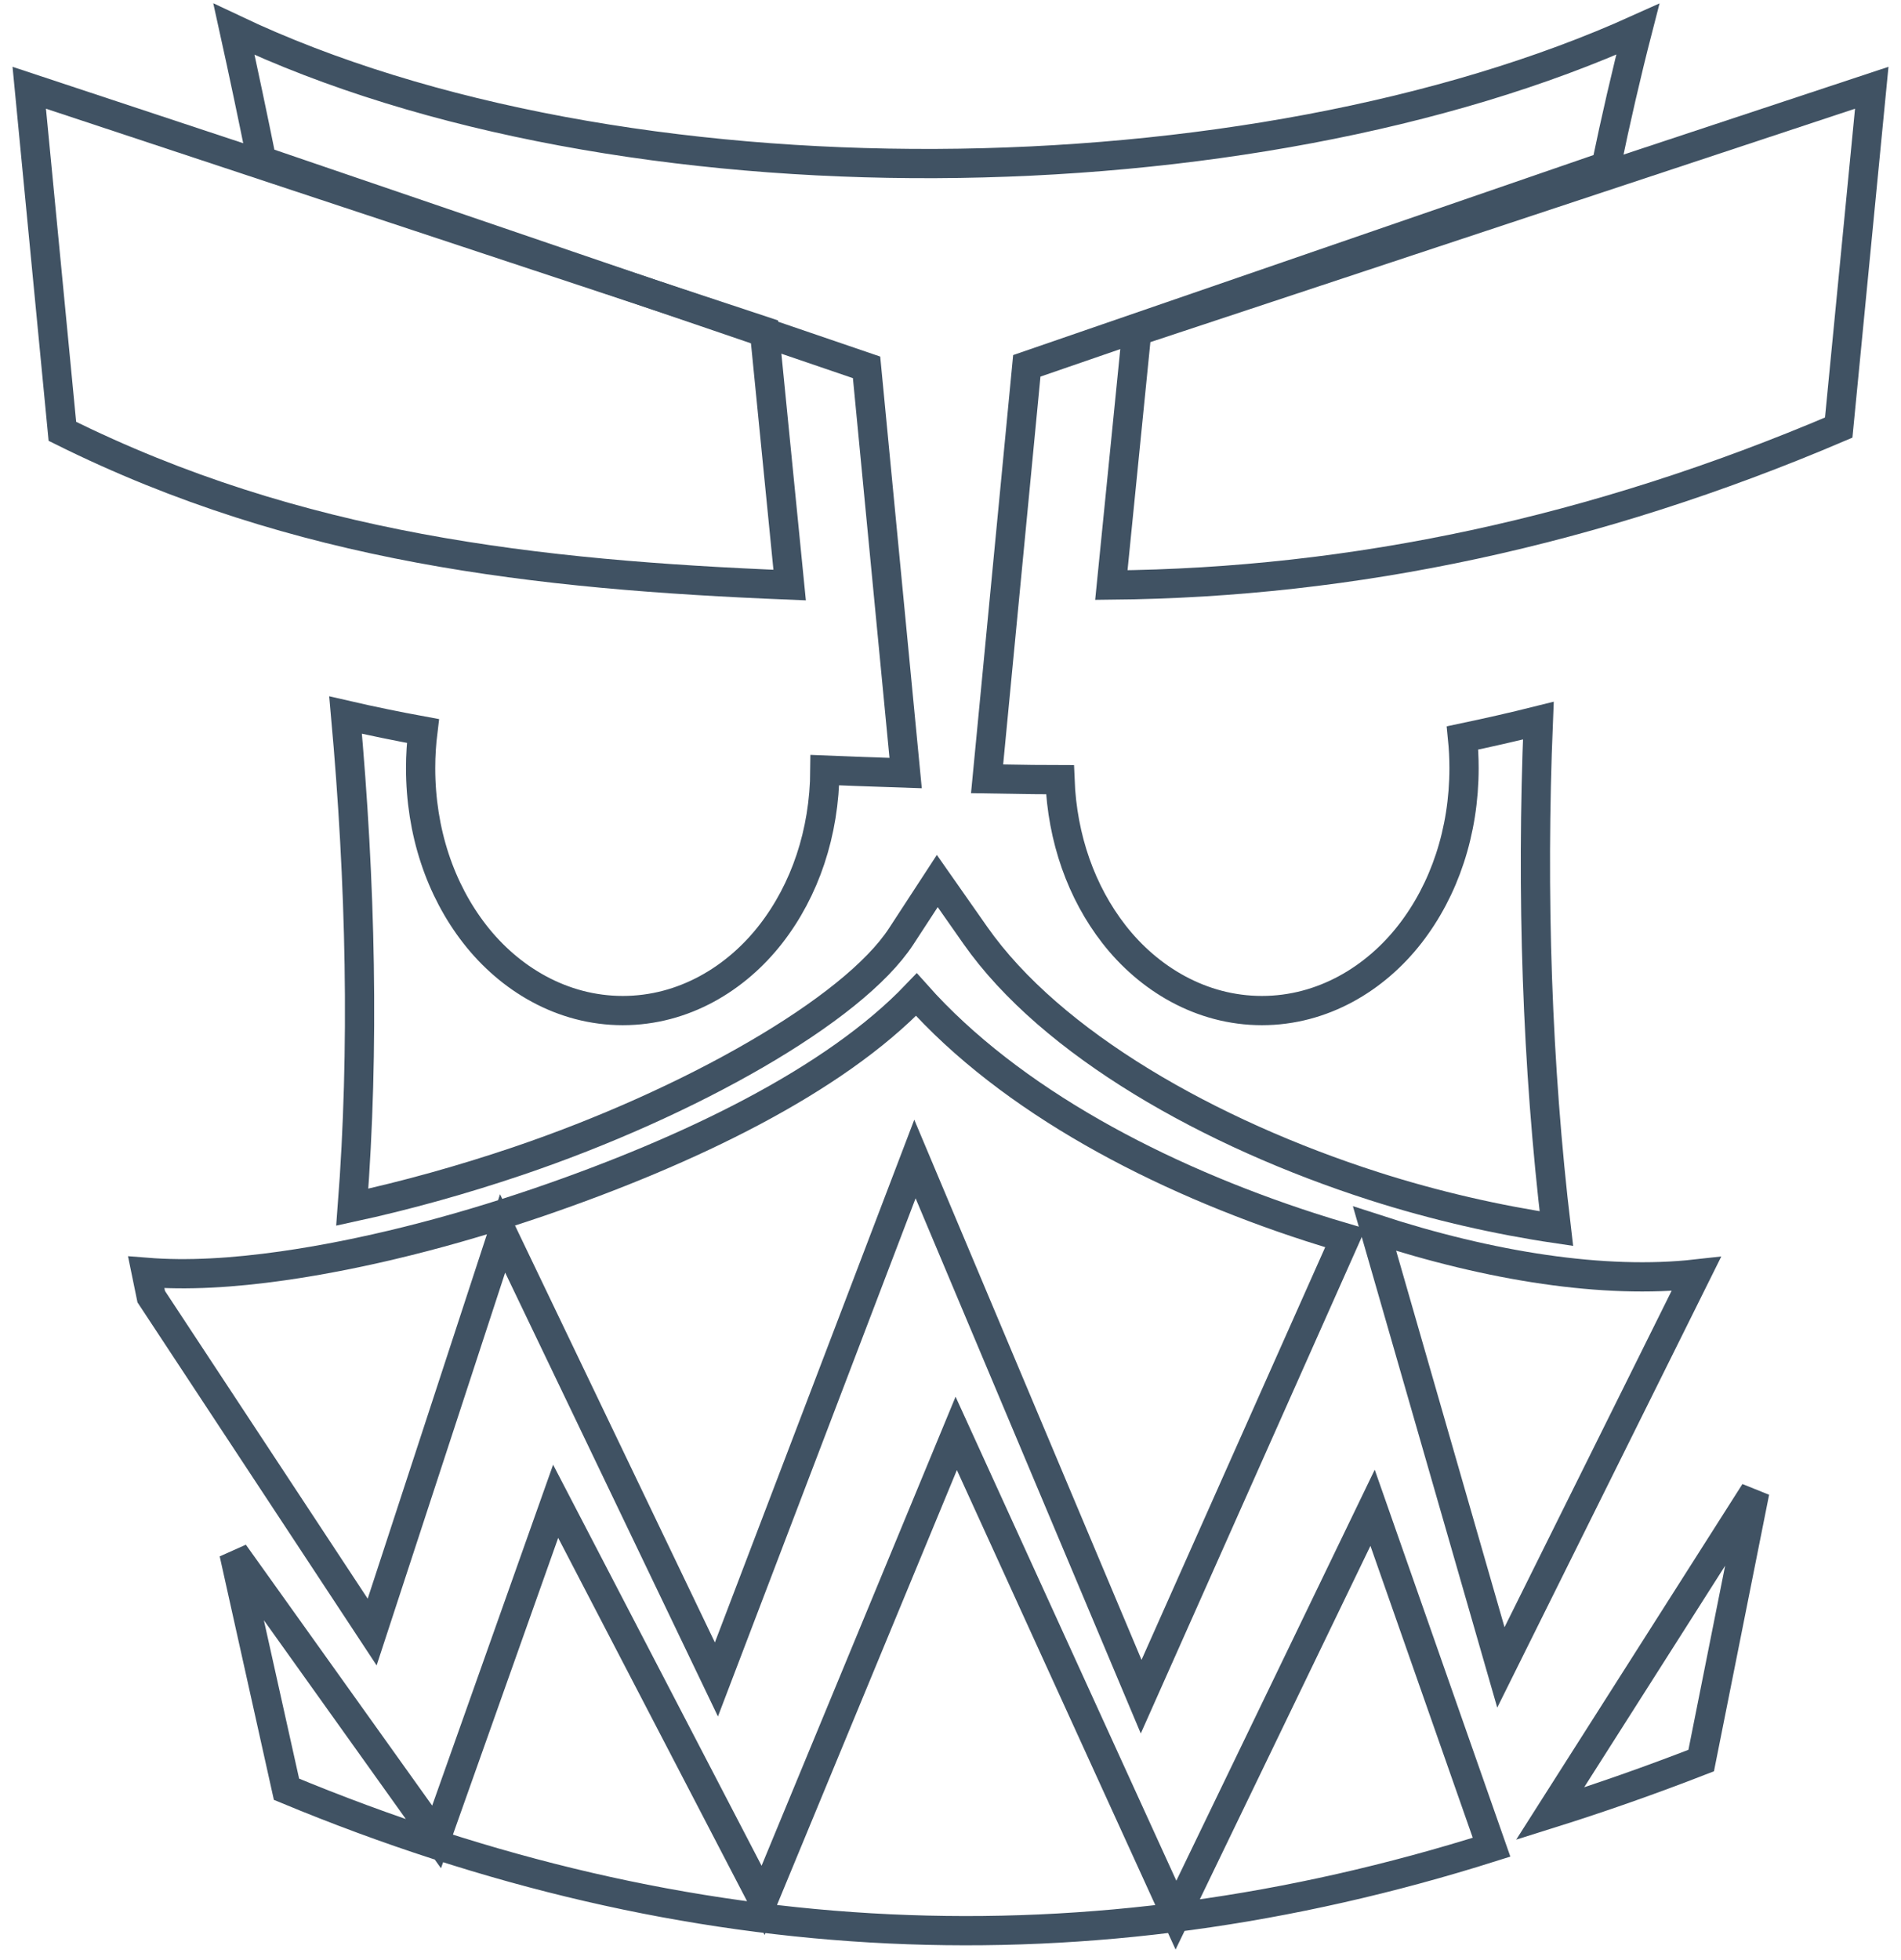 <?xml version="1.0" encoding="UTF-8"?>
<svg width="65px" height="67px" viewBox="0 0 65 67" version="1.1" xmlns="http://www.w3.org/2000/svg" xmlns:xlink="http://www.w3.org/1999/xlink">
    <!-- Generator: Sketch 46 (44423) - http://www.bohemiancoding.com/sketch -->
    <title>totem</title>
    <desc>Created with Sketch.</desc>
    <defs></defs>
    <g id="Page-1" stroke="none" stroke-width="1" fill="none" fill-rule="evenodd">
        <g id="Mask" transform="translate(1, 1)" stroke="#405263">
            <path d="M7,0 C7.329,1.492 7.645,2.992 7.949,4.497 L28.63,11.558 L29.966,25.427 L28.295,25.369 C27.931,25.356 27.568,25.341 27.205,25.326 C27.191,27.47 26.524,29.431 25.354,30.934 C24.172,32.454 22.376,33.546 20.295,33.546 C18.214,33.546 16.417,32.454 15.235,30.934 C14.052,29.415 13.382,27.426 13.382,25.254 C13.382,24.825 13.41,24.402 13.461,23.989 C12.578,23.827 11.696,23.647 10.816,23.444 C11.334,29.187 11.465,34.844 11.045,40.267 C12.864,39.873 14.794,39.338 16.701,38.693 C22.551,36.713 28.161,33.542 29.814,31.009 L31.048,29.118 L32.348,30.973 C34.943,34.674 40.375,37.749 45.971,39.545 C48.081,40.222 50.223,40.705 52.216,41 C51.555,35.449 51.356,29.562 51.6,23.634 C50.736,23.85 49.871,24.046 49.007,24.227 C49.041,24.564 49.059,24.907 49.059,25.254 C49.059,27.426 48.39,29.415 47.208,30.934 C46.025,32.454 44.228,33.546 42.148,33.546 C40.067,33.546 38.27,32.454 37.088,30.935 C35.978,29.509 35.32,27.67 35.243,25.654 C34.939,25.654 34.635,25.652 34.33,25.648 L32.751,25.623 L34.109,11.506 L53.917,4.681 C54.246,3.097 54.605,1.533 55,0 C41.772,5.973 20.217,6.269 7,0 L7,0 Z" id="Path"></path>
            <path d="M63,2 L37.869,10.323 L37,19 C45.271,18.923 53.544,17.168 61.87,13.617 L63,2 Z" id="Path"></path>
            <path d="M0,2 L1.133,13.745 C9.187,17.748 17.335,18.65 26,19 L25.139,10.326 L0,2 Z" id="Path"></path>
            <path d="M30.334,33 C27.518,35.947 22.553,38.341 17.43,40.095 C14.433,41.12 11.387,41.886 8.666,42.273 C6.954,42.516 5.402,42.607 4,42.494 L4.171,43.326 L11.725,54.791 L16.185,41.164 L23.496,56.412 L30.284,38.62 L38.019,57 L45,41.319 C44.596,41.2 44.192,41.077 43.786,40.945 C38.647,39.278 33.563,36.628 30.334,33 L30.334,33 Z" id="Path"></path>
            <path d="M46,41 L50.319,56 L57,42.551 C53.856,42.903 49.97,42.296 46,41 L46,41 Z" id="Path"></path>
            <path d="M31.696,48 L25.092,63.963 L17.999,50.321 L13.928,61.795 L7,52.096 L8.796,60.165 C22.606,65.901 36.226,66.497 50,62.146 L45.932,50.543 L39.209,64.468 L31.696,48 L31.696,48 Z" id="Path"></path>
            <path d="M59,50 L52,61 C53.72,60.46 55.442,59.855 57.168,59.184 L59,50 L59,50 Z" id="Path"></path>
        </g>
    </g>
</svg>